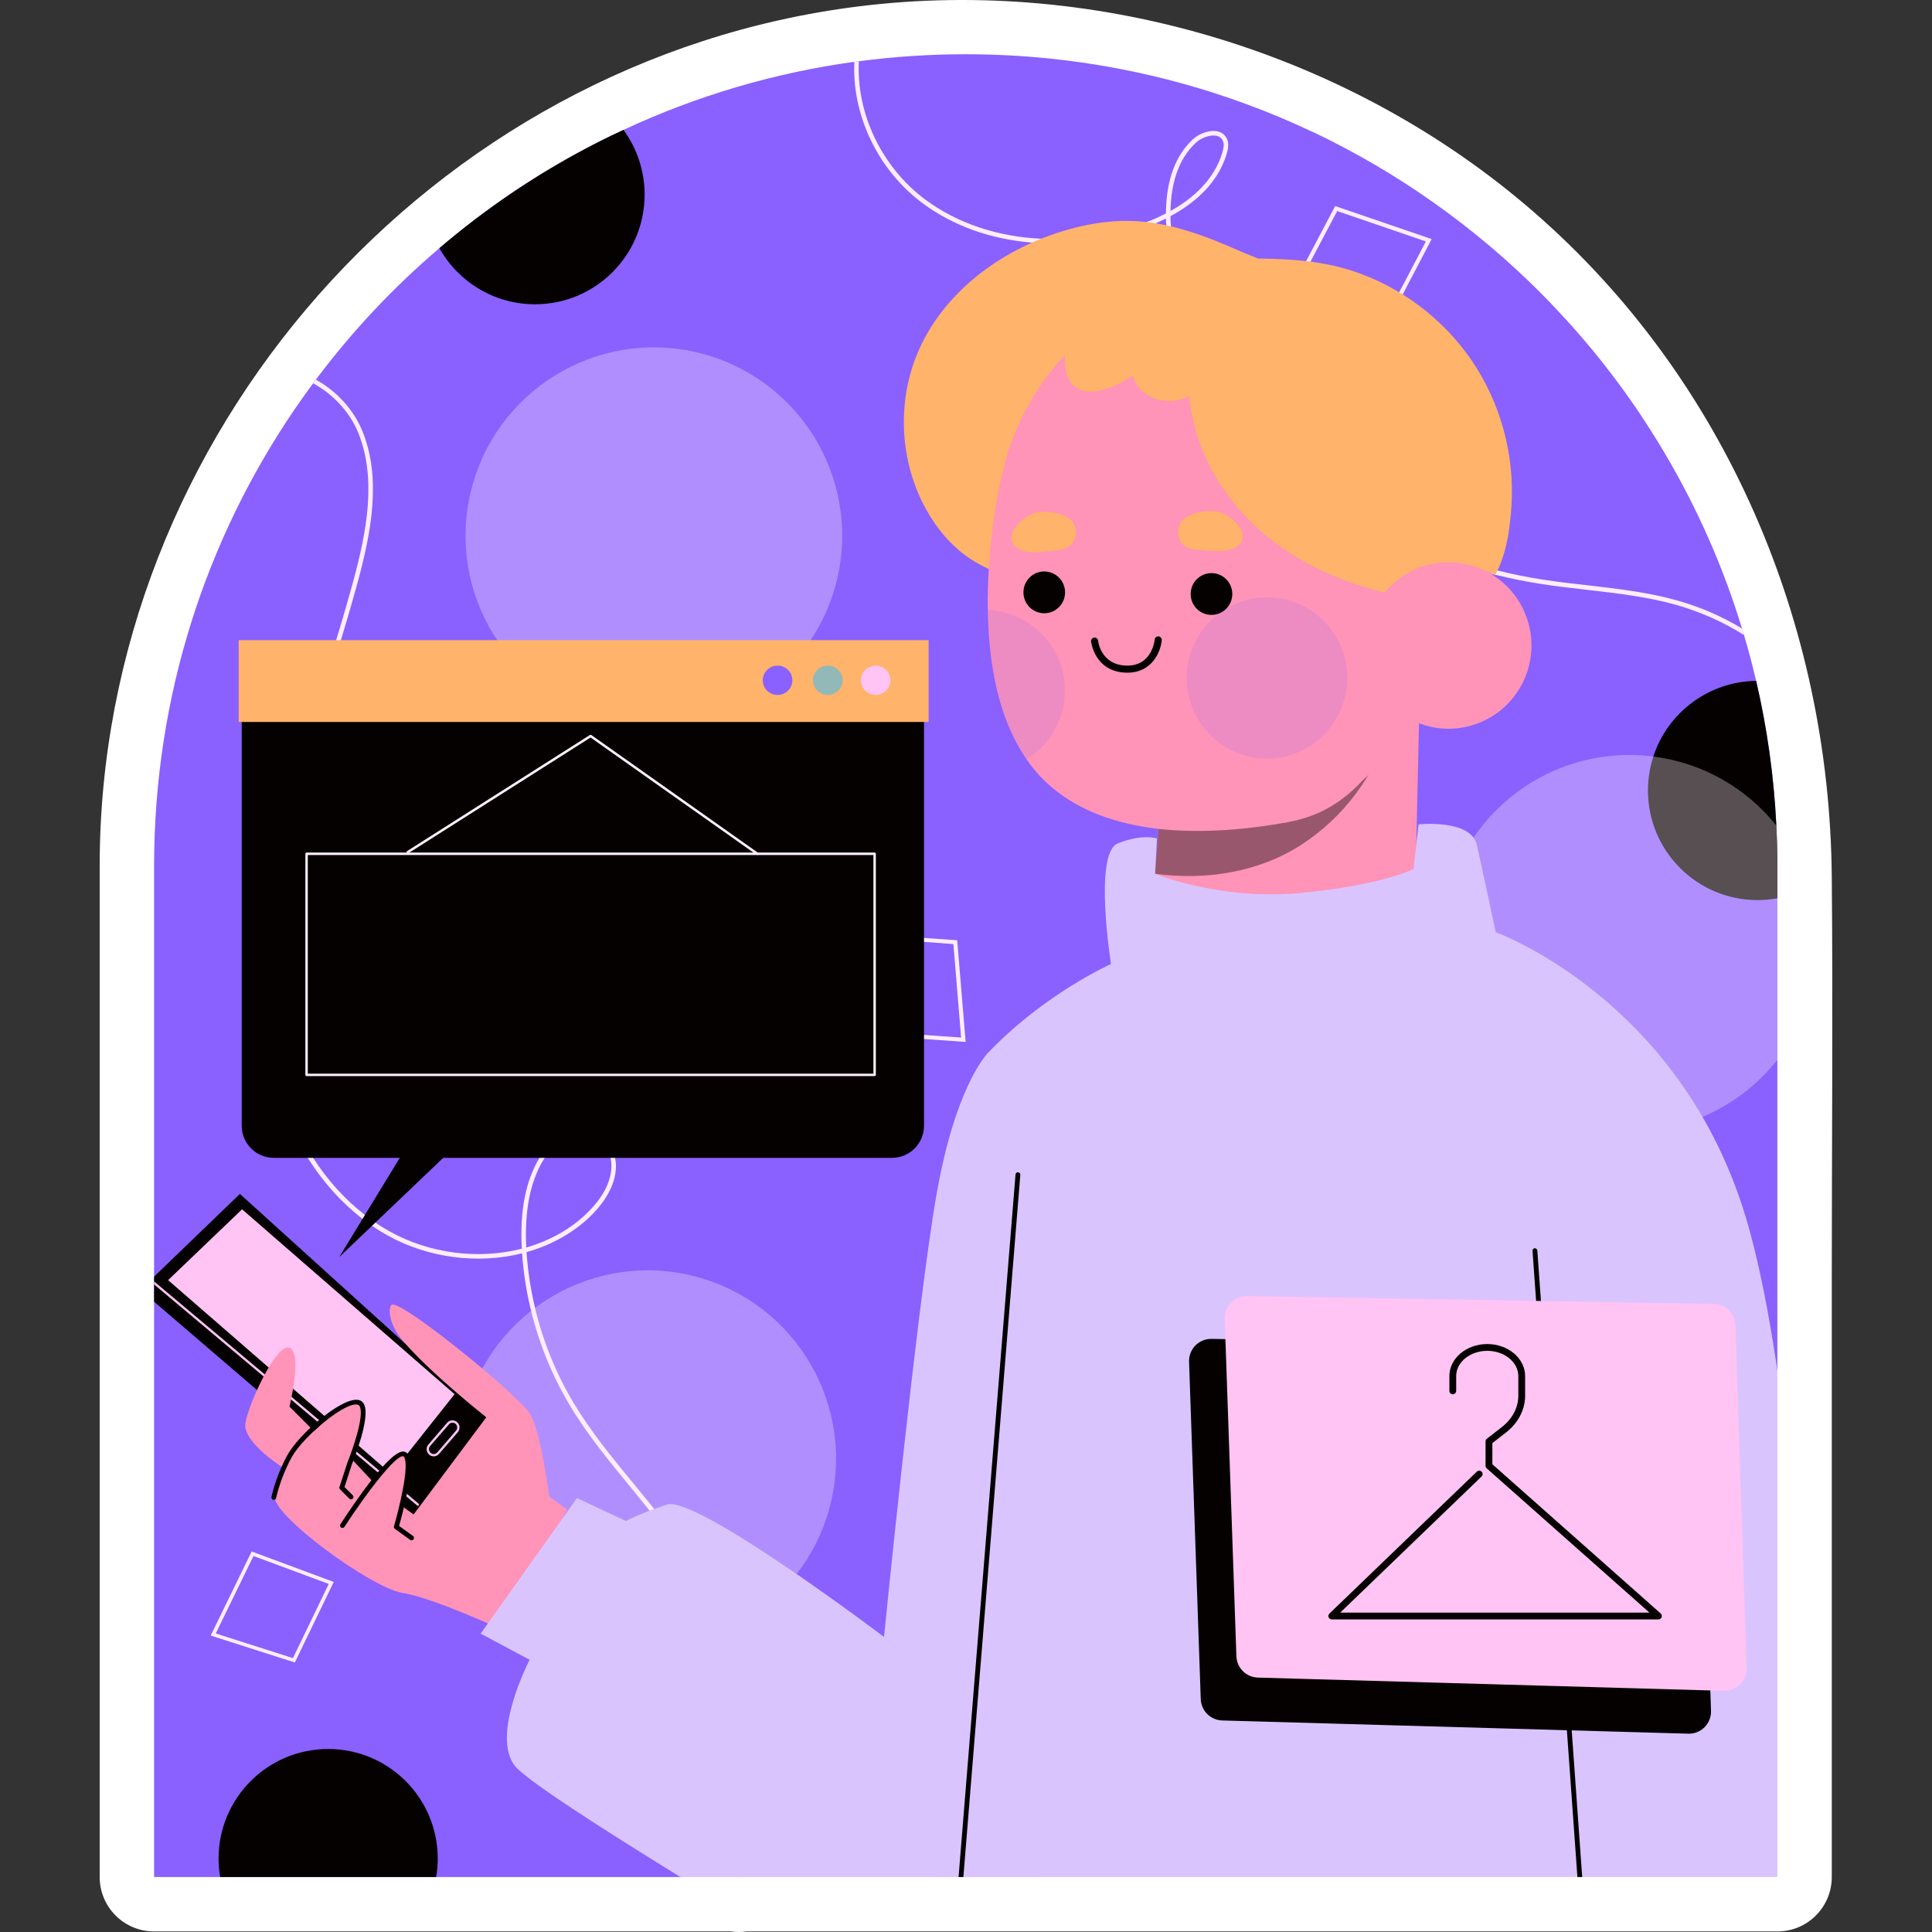 <svg width="512" height="512" viewBox="0 0 512 512" fill="none" xmlns="http://www.w3.org/2000/svg">
<rect x="0" y="0" width="512" height="512" fill="#333333" stroke="none"/>
<path d="M195.798 512C195.12 512 194.439 511.952 193.763 511.856H40.836C32.873 511.856 26.416 505.401 26.416 497.436V229.471C26.416 115.4 114.12 15.91 227.399 1.711C291.159 -6.281 357.949 14.034 406.46 56.177C457.474 100.494 484.842 165.408 485.441 232.325C485.762 268.168 485.441 304.029 485.441 339.874V497.436C485.441 505.4 478.985 511.856 471.021 511.856H197.833C197.161 511.952 196.481 512 195.798 512Z" fill="white"/>
<path d="M471.021 229.471V363.165L180.626 497.436H40.836V229.471C40.836 184.554 54.607 142.833 78.159 108.346C79.726 106.056 81.336 103.797 82.99 101.569C83.206 101.257 83.447 100.92 83.711 100.608C93.293 87.812 104.272 76.124 116.444 65.761C119.423 63.222 122.468 60.762 125.576 58.383C125.888 58.119 126.225 57.878 126.562 57.638C137.614 49.288 149.454 42.036 161.914 35.985C163.015 35.455 164.121 34.934 165.231 34.423C184.606 25.372 205.233 19.288 226.419 16.374C226.803 16.326 227.212 16.278 227.621 16.23C237.007 14.991 246.465 14.373 255.932 14.379C263.262 14.379 270.52 14.739 277.658 15.46C302.436 17.96 325.964 24.64 347.521 34.806C347.905 34.974 348.29 35.142 348.65 35.311C370.808 45.933 390.851 60.209 408.035 77.368C408.832 78.157 409.617 78.958 410.39 79.771C411.736 81.165 413.082 82.559 414.356 84.001L414.428 84.073C414.837 84.482 415.221 84.914 415.582 85.323C415.606 85.347 415.606 85.371 415.63 85.371C418.64 88.703 421.55 92.125 424.354 95.633L425.364 96.931C429.725 102.487 433.8 108.263 437.572 114.235C446.891 128.883 454.389 144.612 459.899 161.075C460.506 162.894 461.091 164.721 461.653 166.554C461.821 167.131 462.013 167.708 462.181 168.285C463.37 172.307 464.444 176.362 465.402 180.445C468.309 192.934 470.094 205.658 470.737 218.465V218.753C470.925 222.309 471.021 225.89 471.021 229.471Z" fill="#8A60FF"/>
<path d="M253.669 249.178L244.873 248.553L232.112 247.616L231.463 247.568L226.32 247.207L229.757 274.316L231.463 274.436L232.112 274.484L244.873 275.349L255.904 276.118L253.669 249.178ZM232.112 273.379L231.463 273.331L230.718 273.283L227.546 248.361L231.463 248.649L232.112 248.697L244.873 249.61L252.659 250.187L254.702 274.965L244.873 274.268L232.112 273.379ZM353.838 54.609L346.124 69.221L343.288 74.581L341.029 78.859L367.248 86.598L368.017 85.132L371.718 78.043L379.408 63.359L353.838 54.609ZM370.805 77.464L367.104 84.506L366.696 85.299L342.615 78.186L344.394 74.821L347.278 69.366L354.368 55.932L377.872 63.983L370.805 77.464ZM66.695 411.159L55.832 433.438L78.134 440.575L88.444 419.234L66.695 411.159ZM77.63 439.421L57.178 432.884L67.176 412.36L87.123 419.762L77.63 439.421Z" fill="#FFEDFA"/>
<path d="M170.829 51.581C170.829 67.611 157.827 80.636 141.797 80.636C130.886 80.636 121.393 74.628 116.443 65.76C119.422 63.221 122.467 60.761 125.575 58.382C125.887 58.118 126.224 57.877 126.561 57.637C137.613 49.287 149.453 42.035 161.913 35.984C163.014 35.453 164.12 34.933 165.23 34.422C168.872 39.401 170.833 45.412 170.829 51.581ZM471.021 229.471V238.051C469.285 238.37 467.523 238.531 465.758 238.532C449.728 238.532 436.726 225.531 436.726 209.477C436.726 206.353 437.231 203.325 438.144 200.489C441.893 188.977 452.66 180.614 465.397 180.446C468.304 192.935 470.089 205.659 470.732 218.466V218.754C470.925 222.323 471.021 225.897 471.021 229.471ZM116.01 492.557C116.01 494.215 115.866 495.849 115.577 497.436H58.356C58.066 495.826 57.921 494.193 57.923 492.557C57.923 476.503 70.924 463.501 86.978 463.501C103.008 463.502 116.01 476.504 116.01 492.557Z" fill="#040100"/>
<g opacity="0.33">
<path d="M221.829 153.539C228.218 126.728 211.662 99.813 184.85 93.424C158.038 87.035 131.124 103.591 124.735 130.403C118.346 157.215 134.902 184.129 161.714 190.518C188.525 196.907 215.44 180.351 221.829 153.539Z" fill="#FFEDFA"/>
</g>
<g opacity="0.33">
<path d="M471.021 229.471V280.853C461.888 292.437 447.733 299.887 431.824 299.887C404.258 299.887 381.908 277.536 381.908 249.971C381.908 222.405 404.258 200.079 431.824 200.079C433.963 200.079 436.078 200.223 438.144 200.488C450.97 202.103 462.661 208.655 470.732 218.753C470.925 222.309 471.021 225.89 471.021 229.471Z" fill="#FFEDFA"/>
</g>
<g opacity="0.33">
<path d="M219.906 399.308C226.943 372.659 211.044 345.352 184.395 338.315C157.746 331.279 130.438 347.178 123.402 373.827C116.365 400.476 132.264 427.783 158.913 434.82C185.562 441.856 212.87 425.957 219.906 399.308Z" fill="#FFEDFA"/>
</g>
<path d="M461.648 166.554C456.36 163.362 450.67 160.889 444.729 159.2C436.894 156.965 428.699 156.028 420.768 155.114C416.803 154.681 412.717 154.201 408.727 153.576C404.726 152.962 400.757 152.16 396.831 151.173C396.385 151.092 395.944 150.988 395.509 150.861C376.235 145.958 358.907 137.09 344.848 124.906C341.555 122.046 338.431 118.994 335.547 115.75C330.794 110.477 326.598 104.727 323.026 98.591C320.876 94.983 318.973 91.234 317.33 87.368V87.344C315.663 83.521 314.266 79.586 313.148 75.568C312.357 72.784 311.715 69.96 311.225 67.108C311.058 66.247 310.914 65.382 310.792 64.513C310.566 63.023 310.405 61.523 310.311 60.019C310.234 59.108 310.194 58.194 310.191 57.279C316.464 53.914 322.712 48.675 325.092 40.744C325.428 39.638 325.741 38.173 325.188 36.875C324.708 35.769 323.818 35.048 322.617 34.808C320.598 34.375 317.834 35.313 316.032 36.995C310.625 42.114 309.015 49.564 308.99 56.558C307.323 57.428 305.606 58.199 303.847 58.865H303.823C302.34 59.434 300.832 59.94 299.305 60.379C291.446 62.686 283.54 63.647 275.945 63.263H275.921C264.41 62.758 253.643 59.177 245.135 52.833C233.335 44.013 226.894 29.641 227.615 16.231C227.206 16.279 226.798 16.327 226.413 16.375C225.74 30.122 232.349 44.758 244.414 53.794C252.537 59.875 262.631 63.407 273.517 64.296H273.541C281.977 65.017 290.845 64.104 299.641 61.532C301.881 60.887 304.08 60.109 306.226 59.201C306.226 59.201 306.25 59.177 306.25 59.201C307.17 58.784 308.084 58.351 308.989 57.903L309.061 59.729C309.181 61.459 309.349 63.117 309.589 64.68C309.709 65.545 309.854 66.386 310.022 67.251C310.539 70.157 311.197 73.037 311.993 75.879C313.265 80.395 314.863 84.813 316.776 89.097C318.371 92.682 320.185 96.165 322.207 99.527C325.788 105.703 330.09 111.543 335.017 116.927C337.85 120.076 340.876 123.045 344.077 125.819C355.757 135.961 369.672 143.795 385.053 149.034H385.077C387.336 149.803 389.595 150.524 391.926 151.173C391.926 151.173 391.95 151.149 391.974 151.173C392.911 151.461 393.873 151.701 394.834 151.966C394.858 151.942 394.858 151.942 394.858 151.966C395.002 152.014 395.17 152.038 395.315 152.086C395.483 152.134 395.651 152.158 395.82 152.206H395.844C395.988 152.254 396.108 152.278 396.252 152.302C400.306 153.313 404.404 154.139 408.533 154.778C412.546 155.403 416.656 155.859 420.621 156.316C428.504 157.229 436.651 158.142 444.389 160.354C450.659 162.153 456.645 164.822 462.173 168.285C462.009 167.707 461.817 167.13 461.648 166.554ZM316.851 37.882C318.149 36.68 320.023 35.911 321.561 35.911C321.849 35.911 322.114 35.935 322.354 35.983C323.195 36.151 323.772 36.608 324.085 37.353C324.494 38.29 324.205 39.468 323.941 40.405C321.754 47.711 316.058 52.662 310.194 55.906C310.314 49.37 311.901 42.545 316.851 37.882ZM192.194 432.139C192.194 432.115 192.194 432.115 192.17 432.091C189.43 424.593 185.849 417.431 181.475 410.87C178.735 406.784 175.731 402.891 173.376 399.911C173.352 399.839 173.304 399.791 173.256 399.743C171.525 397.604 169.795 395.489 168.065 393.374C162.465 386.597 156.698 379.579 152.083 371.913C147.421 364.151 143.984 355.715 141.845 346.871C141.821 346.775 141.797 346.703 141.797 346.607C140.629 341.753 139.874 336.808 139.538 331.827C146.195 329.952 152.131 326.612 156.698 322.094C159.654 319.162 163.187 314.499 163.235 309.044C163.235 308.251 163.139 307.506 162.994 306.833C162.994 306.785 162.97 306.761 162.97 306.713C162.129 302.772 158.764 298.59 154.15 298.59H154.102C150.497 298.59 147.565 301.017 145.715 303.06C144.771 304.146 143.911 305.303 143.143 306.52C143.071 306.616 143.023 306.712 142.975 306.832C139.298 312.888 137.712 321.011 138.289 330.913C126.753 333.893 113.68 332.187 103.201 326.299C101.831 325.53 100.606 324.785 99.476 323.992C99.452 323.968 99.404 323.944 99.38 323.92C98.491 323.343 97.625 322.694 96.76 322.021L96.712 321.973C91.473 317.935 86.859 312.84 82.965 306.832C82.893 306.736 82.821 306.616 82.749 306.496C77.846 298.877 74.241 289.889 72.319 280.493C69.002 264.391 69.843 246.342 74.915 223.703C77.51 212.168 80.779 200.968 83.663 191.499C83.687 191.451 83.687 191.379 83.711 191.331C84.432 188.904 85.201 186.477 85.946 184.049C87.244 179.843 88.542 175.614 89.815 171.432L89.863 171.264V171.24C90.007 170.759 90.175 170.303 90.295 169.822C90.319 169.774 90.319 169.702 90.343 169.654C92.097 163.862 93.491 159.055 94.717 154.561C98.418 140.983 101.134 126.707 96.015 114.186C93.732 108.634 89.286 103.684 83.71 100.608C83.446 100.92 83.205 101.257 82.989 101.569C83.013 101.593 83.037 101.593 83.061 101.617C88.421 104.573 92.722 109.307 94.909 114.618C99.884 126.827 97.192 140.886 93.563 154.224C92.156 159.33 90.682 164.418 89.141 169.485C89.117 169.533 89.117 169.605 89.093 169.653C88.973 170.086 88.829 170.494 88.709 170.902L88.661 171.07C88.637 171.118 88.637 171.19 88.613 171.238C87.364 175.396 86.066 179.529 84.792 183.687C84.047 186.187 83.278 188.662 82.509 191.161C82.485 191.209 82.485 191.281 82.461 191.329C79.577 200.75 76.309 211.949 73.761 223.461C68.642 246.244 67.801 264.437 71.142 280.731C73.065 290.152 76.67 299.164 81.548 306.831C81.62 306.927 81.668 307.047 81.74 307.143C85.754 313.44 90.56 318.751 96.016 322.981L96.064 323.029C96.905 323.654 97.722 324.278 98.587 324.831C98.635 324.879 98.659 324.903 98.707 324.927C99.973 325.8 101.28 326.61 102.625 327.355C113.296 333.339 126.61 335.117 138.361 332.137C138.706 337.201 139.486 342.226 140.692 347.157C140.716 347.253 140.74 347.325 140.764 347.421C142.916 356.264 146.392 364.731 151.074 372.535C155.712 380.274 161.504 387.315 167.128 394.14C168.81 396.207 170.492 398.25 172.151 400.34C172.199 400.388 172.247 400.46 172.295 400.508C174.65 403.464 177.727 407.405 180.466 411.539C184.792 418.052 188.348 425.117 191.088 432.568V432.592C198.466 452.755 199.74 475.707 194.645 497.288L195.799 497.576C195.799 497.528 195.823 497.48 195.823 497.432C200.965 475.662 199.668 452.495 192.194 432.139ZM144.152 307.145C144.224 307.049 144.296 306.929 144.368 306.833C145.04 305.788 145.795 304.799 146.627 303.877C148.285 302.003 150.929 299.791 154.101 299.791H154.149C158.066 299.791 160.998 303.372 161.767 306.833C161.794 306.877 161.81 306.926 161.815 306.977C161.959 307.602 162.031 308.299 162.031 309.044C161.983 314.091 158.642 318.465 155.831 321.229C151.481 325.555 145.833 328.775 139.465 330.602C138.961 320.868 140.523 312.985 144.152 307.145Z" fill="#FFEDFA"/>
<path d="M130.67 377.152L109.618 403.997L106.566 401.377L105.485 400.464L98.443 394.408L97.434 393.543L92.772 389.554L91.715 388.641L82.054 380.325L81.093 379.508L68.115 368.381L40.838 344.973V338.316L63.573 316.398L107.649 356.316C107.673 356.316 107.697 356.34 107.697 356.34L130.67 377.152Z" fill="#040100"/>
<path d="M110.987 398.95C110.956 398.982 110.919 399.008 110.877 399.024C110.836 399.041 110.792 399.048 110.747 399.046C110.676 399.048 110.607 399.022 110.554 398.974L107.694 396.571L107.214 396.163L106.565 395.634L101.109 391.02L100.773 390.756L100.124 390.203L94.308 385.324V385.3L93.923 384.988L93.25 384.436L85.079 377.563L85.055 377.539L84.07 376.722L77.125 370.882L69.867 364.778L40.836 340.385V339.592L70.156 364.226L77.27 370.186L84.552 376.338L85.513 377.131L85.561 377.179L93.468 383.812L94.165 384.389L94.501 384.701L100.509 389.724L101.134 390.253L101.494 390.565L106.709 394.939L107.334 395.468L107.838 395.877L110.938 398.496C111.083 398.613 111.083 398.806 110.987 398.95ZM44.546 339.25L103.685 390.63L120.47 369.474L64.155 320.48L44.546 339.25Z" fill="#FFC3F4"/>
<path d="M133.425 432.072C133.425 432.072 114.813 423.415 106.589 422.117C98.365 420.819 71.097 400.908 72.828 396.147C74.559 391.386 75.425 389.221 75.425 389.221C75.425 389.221 64.171 382.296 65.037 377.102C65.903 371.908 73.261 355.893 76.724 357.192C80.187 358.49 76.724 372.774 76.724 372.774L83.216 379.267C83.216 379.267 92.738 369.745 95.768 372.341C98.798 374.938 93.171 386.625 93.171 386.625L99.231 393.117C99.231 393.117 104.425 384.46 107.022 385.326C109.619 386.192 106.589 399.177 106.589 399.177L109.619 401.341L128.88 375.587C128.88 375.587 113.867 363.82 106.481 354.973C102.741 350.494 102.828 345.867 103.992 345.721C107.455 345.288 137.32 369.743 140.35 374.504C143.38 379.265 145.544 396.579 145.544 396.579L150.305 400.042L133.425 432.072Z" fill="#FF93B8"/>
<path d="M121.153 376.888C120.967 376.721 120.751 376.593 120.516 376.51C120.281 376.428 120.032 376.393 119.783 376.407C119.282 376.446 118.817 376.679 118.485 377.056L113.534 382.8C113.203 383.176 113.036 383.668 113.067 384.168C113.099 384.668 113.327 385.135 113.702 385.467C114.039 385.78 114.471 385.948 114.928 385.948H115.072C115.577 385.9 116.034 385.683 116.346 385.299L121.321 379.555C121.994 378.763 121.922 377.561 121.153 376.888ZM120.841 379.147L115.89 384.891C115.783 385.018 115.651 385.122 115.502 385.197C115.353 385.271 115.191 385.314 115.025 385.323C114.86 385.334 114.694 385.312 114.537 385.259C114.38 385.205 114.236 385.121 114.112 385.011C113.859 384.787 113.704 384.472 113.682 384.135C113.659 383.797 113.771 383.465 113.992 383.209L118.967 377.465C119.184 377.201 119.496 377.056 119.832 377.032H119.904C120.216 377.032 120.505 377.128 120.745 377.344C121.009 377.584 121.154 377.945 121.154 378.306C121.155 378.615 121.044 378.914 120.841 379.147Z" fill="#FFC3F4"/>
<path d="M72.559 397.487C72.464 397.486 72.371 397.465 72.286 397.425C72.201 397.384 72.126 397.325 72.067 397.252C72.007 397.179 71.965 397.094 71.942 397.002C71.92 396.911 71.918 396.815 71.937 396.723C71.984 396.493 73.127 391.045 76.225 385.504C79.419 379.787 91.26 369.628 95.338 371.095C95.871 371.288 96.272 371.685 96.535 372.273C98.124 375.854 93.773 386.769 93.273 388.001L91.299 394.08L93.458 396.239C93.522 396.296 93.574 396.367 93.611 396.445C93.648 396.523 93.668 396.608 93.67 396.695C93.673 396.782 93.658 396.868 93.626 396.948C93.594 397.029 93.546 397.102 93.485 397.163C93.424 397.224 93.351 397.272 93.27 397.304C93.19 397.337 93.104 397.352 93.017 397.349C92.931 397.347 92.846 397.327 92.767 397.291C92.689 397.254 92.618 397.202 92.561 397.138L90.125 394.703C90.041 394.62 89.983 394.516 89.955 394.403C89.927 394.289 89.931 394.169 89.968 394.058L92.078 387.566C93.399 384.312 96.532 375.405 95.371 372.789C95.216 372.438 95.028 372.336 94.902 372.29C91.75 371.149 80.403 380.632 77.333 386.124C74.338 391.487 73.193 396.926 73.181 396.98C73.151 397.123 73.073 397.251 72.96 397.344C72.846 397.436 72.705 397.486 72.559 397.487ZM109.077 408.199C108.943 408.199 108.814 408.157 108.706 408.079L104.648 405.157C104.541 405.08 104.461 404.971 104.418 404.847C104.376 404.723 104.372 404.588 104.409 404.462C105.639 400.249 108.528 388.761 107.131 386.22C107 385.981 106.882 385.947 106.845 385.935C105.012 385.448 97.368 395.245 91.268 404.661C91.173 404.795 91.03 404.887 90.868 404.917C90.707 404.948 90.54 404.916 90.403 404.826C90.265 404.737 90.167 404.598 90.13 404.438C90.092 404.278 90.118 404.11 90.202 403.969C93.298 399.193 103.598 383.711 107.199 384.714C107.638 384.842 107.99 385.142 108.246 385.608C110.03 388.855 106.573 401.516 105.754 404.385L109.448 407.045C109.557 407.124 109.638 407.235 109.681 407.363C109.723 407.491 109.723 407.629 109.682 407.757C109.641 407.885 109.56 407.997 109.451 408.076C109.342 408.156 109.211 408.199 109.077 408.199Z" fill="#040100"/>
<path d="M299.661 58.551C293.534 58.39 287.42 59.489 281.558 61.278C264.931 66.355 249.645 77.794 243.028 93.871C237.611 107.033 238.537 122.644 245.472 135.073C248.062 139.713 251.471 143.947 255.738 147.114C261.858 151.657 269.48 153.818 277.071 154.513C283.46 155.097 289.986 154.692 296.123 152.822C303.128 150.688 309.453 146.705 315.102 142.045C323.546 135.078 330.705 126.423 335.235 116.458C339.513 107.016 341.361 96.655 340.612 86.316C340.26 81.54 339.359 76.601 337.224 72.274C335.434 68.647 332.517 68.285 329 66.72C319.712 62.589 309.951 58.821 299.661 58.551Z" fill="#FFB36B"/>
<path d="M376.105 189.367L374.793 247.651C374.793 247.651 366.151 263.591 337.584 260.345C307.203 256.893 305.214 242.802 305.214 242.802L307.444 214.659L368.19 192.279L376.105 189.367Z" fill="#FF93B8"/>
<g opacity="0.41">
<path d="M368.189 192.28C364.695 205.061 356.249 216.511 344.869 223.862C333.566 231.171 319.628 233.349 306.102 231.574L307.443 214.66L368.189 192.28Z" fill="#040100"/>
</g>
<path d="M261.783 156.882V156.907C261.758 158.484 261.732 160.086 261.783 161.688C261.961 173.996 263.944 187.371 269.996 197.95C270.635 199.073 271.322 200.167 272.056 201.23C273.506 203.381 275.186 205.368 277.066 207.155C285.152 214.86 296.01 218.395 307.047 219.666C319.482 221.039 332.12 219.564 341.173 217.911C347.225 216.767 352.108 214.631 356.608 210.994L356.684 210.969C358.108 209.825 359.481 208.528 360.905 207.027L362.583 205.425L368.305 199.958C369.78 198.458 371.128 197.034 372.424 195.686C372.627 195.508 372.805 195.33 372.958 195.127C373.085 194.974 373.212 194.873 373.339 194.746C374.305 193.678 375.221 192.686 376.009 191.695L376.034 191.67C376.034 191.67 376.034 191.645 376.059 191.645C384.832 181.601 388.926 173.336 393.173 160.545C393.249 160.291 393.326 160.011 393.427 159.757C393.707 158.943 393.961 158.053 394.165 157.163C394.292 156.731 394.419 156.349 394.47 155.891C394.47 155.866 394.495 155.789 394.521 155.764C394.674 155.23 394.775 154.721 394.877 154.213C395.03 153.552 395.157 152.89 395.284 152.204C396.808 144.263 396.868 136.111 395.462 128.148C390.579 100.329 369.092 79.629 343.053 74.544C338.033 73.54 332.91 73.147 327.796 73.374C326.652 73.425 325.507 73.45 324.363 73.577C322.755 73.731 321.153 73.934 319.557 74.187C319.303 74.187 319.048 74.238 318.794 74.289C301.782 77.315 287.389 86.673 277.65 99.54C276.842 100.581 276.07 101.65 275.336 102.744C274.084 104.678 272.913 106.663 271.827 108.694C271.7 108.948 271.522 109.228 271.395 109.482C268.649 114.848 266.665 120.569 265.419 126.545H265.368C265.368 126.545 262.113 140.175 261.783 156.882Z" fill="#FF93B8"/>
<path d="M282.649 145.225C281.727 145.659 280.69 145.77 279.676 145.874L276.568 146.194C274.747 146.381 272.859 146.562 271.126 145.972C263.779 143.473 271.138 135.725 275.945 135.61C278.519 135.548 282.601 136.127 284.256 138.302C285.912 140.475 285.181 144.033 282.649 145.225ZM314.816 145.228C315.753 145.629 316.793 145.702 317.81 145.77L320.927 145.978C322.754 146.1 324.647 146.213 326.358 145.561C333.61 142.8 325.978 135.321 321.171 135.378C318.596 135.409 314.538 136.134 312.961 138.366C311.385 140.598 312.242 144.127 314.816 145.228ZM396.166 152.475C394.007 150.507 390.482 150.886 388.019 152.456C385.556 154.026 383.858 156.512 382.048 158.804C378.474 163.329 374.083 166.497 369.335 169.77C368.442 165.419 367.263 161.46 366.994 157.026C354.044 153.971 341.608 148.025 332.008 138.812C322.408 129.599 315.826 116.974 315.098 103.688C314.369 90.403 319.9 76.638 330.439 68.518C339.765 68.463 349.539 68.878 358.403 71.779C371.204 75.97 382.538 84.506 390.099 95.652C397.66 106.798 401.403 120.485 400.565 133.928C400.178 140.148 399.225 147.049 396.166 152.475Z" fill="#FFB36B"/>
<g opacity="0.16">
<path d="M314.821 183.382C316.858 194.99 327.88 202.736 339.44 200.682C350.999 198.628 358.719 187.553 356.682 175.945C354.645 164.337 343.623 156.592 332.063 158.645C320.503 160.7 312.784 171.775 314.821 183.382Z" fill="#8A60FF"/>
</g>
<g opacity="0.16">
<path d="M261.783 161.688C261.961 173.996 263.944 187.371 269.996 197.95C270.635 199.073 271.322 200.167 272.056 201.23C279.278 196.78 283.423 188.185 281.872 179.285C280.092 169.24 271.573 162.069 261.783 161.688Z" fill="#8A60FF"/>
</g>
<path d="M392.839 191.205C385.648 194.434 377.687 193.464 371.617 189.365C368.193 187.062 365.491 183.838 363.821 180.064C362.04 176.04 361.497 171.578 362.262 167.244C363.026 162.911 365.063 158.903 368.113 155.732C370.065 153.703 372.389 152.068 374.957 150.915C377.78 149.65 380.839 148.999 383.932 149.007C387.026 149.014 390.082 149.679 392.898 150.958C393.312 151.127 393.703 151.316 394.114 151.529C398.327 153.763 401.87 157.368 403.95 162.078C408.899 173.211 403.903 186.247 392.839 191.205Z" fill="#FF93B8"/>
<path d="M282.251 157.037C282.221 160.095 279.728 162.55 276.683 162.52C273.639 162.49 271.194 159.987 271.224 156.929C271.254 153.871 273.746 151.416 276.791 151.446C279.836 151.476 282.281 153.979 282.251 157.037ZM326.568 157.472C326.538 160.53 324.045 162.985 321 162.955C317.956 162.925 315.511 160.422 315.541 157.364C315.571 154.306 318.063 151.851 321.108 151.881C324.154 151.91 326.598 154.414 326.568 157.472ZM298.652 178.264C305.323 178.33 307.601 172.692 307.872 169.663C307.894 169.416 307.817 169.171 307.658 168.981C307.499 168.791 307.272 168.671 307.025 168.648C306.528 168.588 306.055 168.98 306.006 169.495C305.98 169.782 305.273 176.457 298.668 176.392C298.6 176.392 298.531 176.389 298.462 176.388C291.747 176.184 291.036 170.06 291.009 169.8C290.981 169.554 290.858 169.329 290.667 169.173C290.475 169.016 290.23 168.941 289.984 168.963C289.737 168.987 289.511 169.108 289.353 169.299C289.196 169.491 289.121 169.737 289.145 169.983C289.153 170.063 290.022 178.005 298.406 178.258C298.487 178.262 298.571 178.263 298.652 178.264Z" fill="#040100"/>
<path d="M286.211 103.277C288.3 104.187 290.721 103.801 292.896 103.123C295.514 102.306 297.993 101.097 300.247 99.537C301.251 104.36 307.006 107.027 311.846 106.11C316.686 105.193 320.604 101.644 323.692 97.807C327.086 93.59 329.88 88.666 330.427 83.281C330.974 77.896 328.885 72.018 324.306 69.133C321.026 67.067 316.944 66.739 313.073 66.957C304.452 67.443 295.81 70.642 289.335 76.43C283.995 81.203 282.838 85.291 282.361 92.165C282.083 96.182 281.725 101.322 286.211 103.277Z" fill="#FFB36B"/>
<path d="M471.021 363.165V497.436H247.733C248.093 437.522 250.112 291.909 261.888 278.955L261.984 278.859C276.909 263.262 294.428 255.475 294.428 255.475C294.428 255.475 289.742 226.107 296.23 223.511C302.719 220.892 306.612 222.189 306.612 222.189L306.107 231.562C306.107 231.562 323.002 238.604 344.439 236.657C365.852 234.71 374.624 230.312 374.624 230.312L375.321 223.847L375.922 218.464C375.922 218.464 389.717 216.998 391.351 223.823C392.408 228.293 396.374 247.039 396.374 247.039C396.374 247.039 445.064 264.559 462.584 322.358C465.926 333.389 468.714 347.52 471.021 363.165Z" fill="#DAC4FE"/>
<path d="M298.346 414.763L275.611 497.436H180.321C159.244 484.458 139.369 471.673 136.461 467.996C129.972 459.777 140.354 439.854 140.354 439.854L127.376 432.932L129.299 430.216L149.03 402.458L152.899 397.002L165.877 403.083C165.877 403.083 168.905 401.328 176.716 398.733C184.503 396.137 234.274 433.797 234.274 433.797C234.274 433.797 242.926 346.799 248.117 316.926C252.971 288.952 260.902 279.964 261.888 278.954L261.984 278.858L298.346 414.763Z" fill="#DAC4FE"/>
<path d="M270.396 311.375L255.304 497.436H254.03L269.123 311.255C269.171 310.919 269.411 310.63 269.82 310.678C270.18 310.702 270.42 311.014 270.396 311.375ZM419.303 497.436H418.029L406.133 331.49C406.109 331.13 406.373 330.817 406.71 330.793C407.046 330.769 407.359 331.033 407.407 331.394L419.303 497.436ZM64.064 171.233V298.351C64.064 303.039 67.865 306.839 72.552 306.839H105.946L89.919 333.116L117.459 306.839H236.383C241.071 306.839 244.871 303.039 244.871 298.351V171.233H64.064Z" fill="#040100"/>
<path d="M63.246 169.648H246.099V191.329H63.246V169.648Z" fill="#FFB36B"/>
<path d="M223.294 180.284C223.294 182.43 221.538 184.17 219.373 184.17C217.207 184.17 215.452 182.43 215.452 180.284C215.452 178.138 217.208 176.398 219.373 176.398C221.538 176.398 223.294 178.138 223.294 180.284Z" fill="#92B9B7"/>
<path d="M235.986 180.284C235.986 182.43 234.23 184.17 232.065 184.17C229.9 184.17 228.144 182.43 228.144 180.284C228.144 178.138 229.9 176.398 232.065 176.398C234.23 176.398 235.986 178.138 235.986 180.284Z" fill="#FFC3F4"/>
<path d="M209.982 180.284C209.982 182.43 208.226 184.17 206.061 184.17C203.895 184.17 202.14 182.43 202.14 180.284C202.14 178.138 203.896 176.398 206.061 176.398C208.227 176.398 209.982 178.138 209.982 180.284Z" fill="#8A60FF"/>
<path d="M200.69 226.585C200.622 226.585 200.556 226.564 200.5 226.525L156.504 195.449L108.262 226.086C108.189 226.133 108.1 226.148 108.015 226.129C107.93 226.11 107.856 226.059 107.809 225.985C107.762 225.912 107.747 225.823 107.766 225.738C107.785 225.653 107.837 225.579 107.91 225.532L156.337 194.776C156.392 194.742 156.456 194.724 156.521 194.726C156.586 194.727 156.649 194.747 156.703 194.784L200.879 225.987C200.935 226.028 200.978 226.085 201 226.151C201.022 226.217 201.022 226.288 201.001 226.355C200.98 226.421 200.939 226.479 200.883 226.52C200.827 226.562 200.76 226.584 200.69 226.585Z" fill="#FFEDFA"/>
<path d="M231.775 225.938H81.235C81.153 225.94 81.074 225.973 81.016 226.031C80.958 226.089 80.924 226.168 80.923 226.25V284.866C80.923 285.034 81.067 285.178 81.235 285.178H231.776C231.969 285.178 232.113 285.034 232.113 284.866V226.25C232.112 226.083 231.968 225.938 231.775 225.938ZM231.463 284.53H81.571V226.587H231.463V284.53Z" fill="#FFEDFA"/>
<path d="M315.113 360.879L318.212 450.289C318.263 451.777 318.88 453.19 319.936 454.24C320.993 455.29 322.409 455.898 323.898 455.94L447.416 459.444C448.215 459.467 449.01 459.326 449.752 459.03C450.494 458.734 451.168 458.289 451.732 457.723C452.296 457.157 452.738 456.481 453.03 455.738C453.323 454.994 453.461 454.199 453.435 453.4L450.472 362.555C450.423 361.053 449.798 359.627 448.727 358.573C447.655 357.518 446.22 356.916 444.717 356.891L321.063 354.821C320.269 354.808 319.48 354.957 318.745 355.258C318.01 355.559 317.344 356.007 316.788 356.573C316.231 357.14 315.796 357.814 315.508 358.554C315.22 359.294 315.085 360.085 315.113 360.879Z" fill="#040100"/>
<path d="M324.562 349.52L327.661 438.93C327.712 440.418 328.329 441.831 329.385 442.881C330.442 443.93 331.858 444.538 333.347 444.58L456.865 448.085C457.664 448.107 458.459 447.966 459.201 447.67C459.943 447.374 460.616 446.929 461.18 446.363C461.744 445.797 462.186 445.122 462.479 444.378C462.772 443.635 462.909 442.839 462.883 442.041L459.92 351.196C459.871 349.694 459.247 348.268 458.176 347.213C457.104 346.159 455.669 345.557 454.166 345.532L330.512 343.462C329.718 343.449 328.929 343.597 328.194 343.898C327.459 344.199 326.793 344.647 326.237 345.214C325.68 345.78 325.245 346.454 324.957 347.195C324.669 347.935 324.535 348.726 324.562 349.52Z" fill="#FFC3F4"/>
<path d="M439.501 429.165H352.936C352.756 429.166 352.58 429.112 352.43 429.012C352.281 428.911 352.165 428.768 352.098 428.601C352.031 428.434 352.015 428.251 352.054 428.075C352.092 427.899 352.182 427.738 352.312 427.614L391.375 390C391.46 389.917 391.56 389.851 391.671 389.807C391.781 389.763 391.899 389.741 392.018 389.743C392.137 389.745 392.254 389.77 392.363 389.817C392.472 389.865 392.571 389.933 392.653 390.019C392.736 390.104 392.8 390.206 392.844 390.316C392.887 390.427 392.907 390.545 392.905 390.664C392.902 390.783 392.875 390.9 392.827 391.009C392.779 391.117 392.709 391.215 392.623 391.297L355.17 427.361H437.125L393.99 389.122C393.894 389.037 393.818 388.933 393.766 388.817C393.714 388.701 393.687 388.575 393.687 388.447V381.994C393.687 381.716 393.816 381.453 394.034 381.283L398.024 378.18C400.784 376.031 402.368 373.014 402.368 369.905V364.662C402.368 360.981 398.674 357.986 394.135 357.986C389.596 357.986 385.904 360.981 385.904 364.662V368.639C385.893 368.871 385.793 369.089 385.625 369.249C385.458 369.409 385.235 369.499 385.003 369.499C384.771 369.499 384.548 369.409 384.38 369.249C384.212 369.089 384.113 368.871 384.102 368.639V364.662C384.102 359.987 388.603 356.184 394.135 356.184C399.669 356.184 404.171 359.987 404.171 364.662V369.905C404.171 373.576 402.333 377.11 399.132 379.603L395.49 382.436V388.043L440.098 427.588C440.234 427.709 440.331 427.87 440.375 428.047C440.418 428.225 440.407 428.411 440.342 428.582C440.278 428.754 440.163 428.901 440.013 429.006C439.862 429.11 439.684 429.166 439.501 429.165Z" fill="#040100"/>
</svg>
